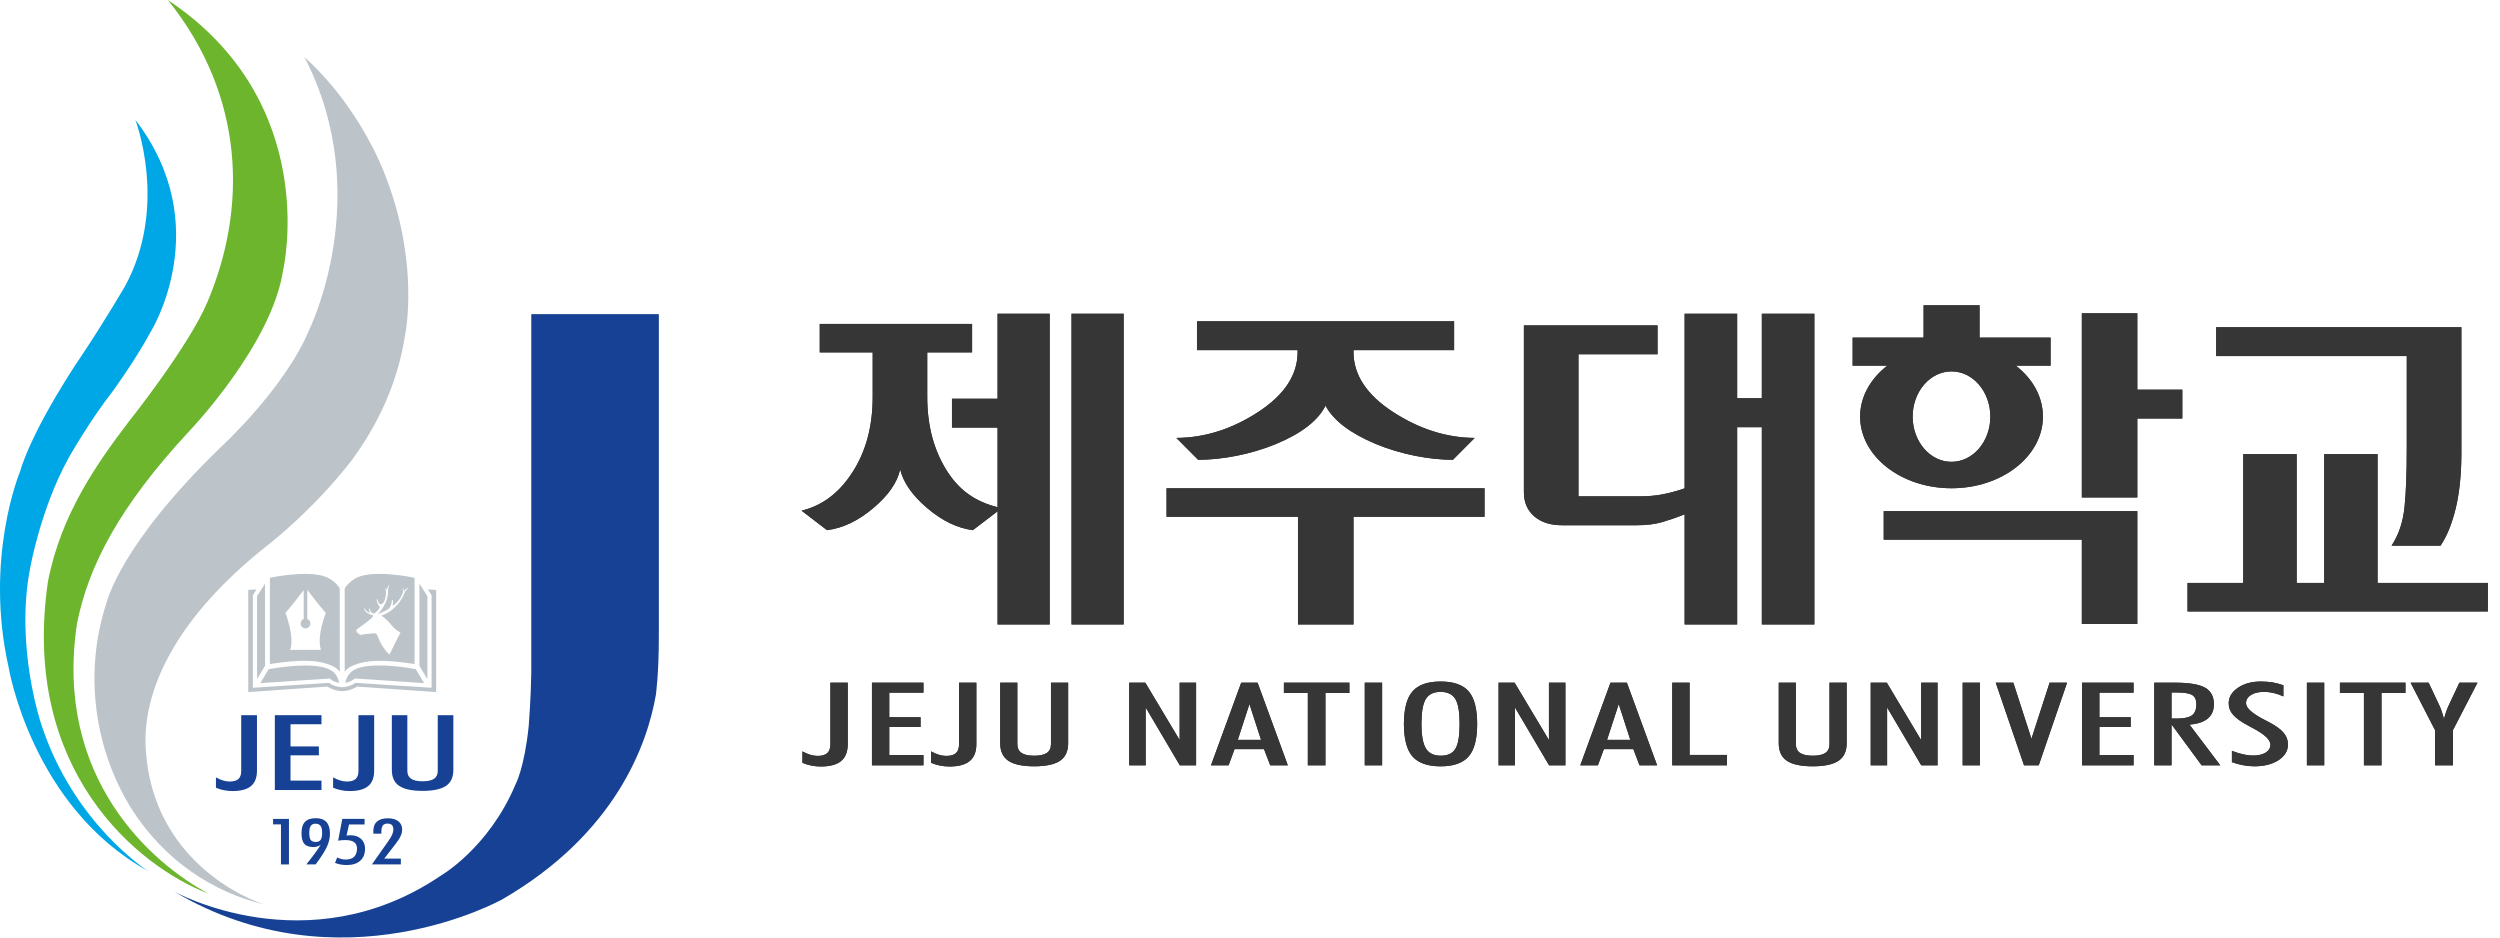<svg width="160" height="60" viewBox="0 0 160 60" fill="none" xmlns="http://www.w3.org/2000/svg">
<path d="M119.047 26.663C119.047 29.193 121.667 31.248 124.896 31.248C128.13 31.248 130.747 29.193 130.747 26.663C130.747 25.389 130.087 24.231 129.009 23.402H131.238V21.607H126.692V19.539H123.109V21.607H118.568V23.402H120.787C119.718 24.231 119.047 25.389 119.047 26.663ZM124.895 23.77C126.27 23.77 127.381 25.066 127.381 26.663C127.381 28.261 126.27 29.557 124.895 29.557C123.524 29.557 122.41 28.261 122.41 26.663C122.41 25.066 123.524 23.77 124.895 23.77ZM119.724 48.982H120.775V45.277L122.962 48.982H124.004V43.691H122.952V47.364L120.756 43.691H119.724V48.982ZM102.649 47.944H104.534L104.929 48.982H106.056L104.121 43.691H103.071L101.137 48.982H102.265L102.649 47.944ZM103.599 45.059L104.339 47.352H102.851L103.599 45.059ZM98.184 33.04C98.623 33.422 99.22 33.616 99.972 33.616H104.737C105.385 33.616 105.934 33.547 106.393 33.411C106.844 33.276 107.248 33.142 107.815 32.917V39.967H111.178V27.34H112.757V39.967H116.12V20.081H112.757V25.483H111.178V20.081H107.815V31.253C107.533 31.366 106.879 31.546 106.442 31.63C106.005 31.722 105.48 31.767 104.869 31.767H101.022V22.673H106.083V20.827H97.529V31.505C97.528 32.141 97.745 32.654 98.184 33.04ZM136.789 26.788H139.669V24.939H136.789V20.048H133.237V31.837H136.789V26.788ZM64.012 43.691V47.565C64.012 48.08 64.188 48.454 64.536 48.691C64.885 48.924 65.432 49.044 66.186 49.044C66.94 49.044 67.492 48.924 67.841 48.691C68.191 48.454 68.362 48.079 68.362 47.565V43.691H67.262V47.623C67.262 47.878 67.175 48.066 67.001 48.186C66.826 48.306 66.554 48.366 66.191 48.366C65.823 48.366 65.552 48.306 65.378 48.186C65.2 48.066 65.11 47.877 65.11 47.623V43.691H64.012ZM113.839 43.691V47.565C113.839 48.08 114.012 48.454 114.36 48.691C114.709 48.924 115.261 49.044 116.011 49.044C116.767 49.044 117.317 48.924 117.665 48.691C118.013 48.454 118.188 48.079 118.188 47.565V43.691H117.088V47.623C117.088 47.878 117 48.066 116.826 48.186C116.652 48.306 116.383 48.366 116.017 48.366C115.65 48.366 115.379 48.306 115.203 48.186C115.025 48.066 114.936 47.877 114.936 47.623V43.691H113.839ZM157.401 43.691L156.707 45.17C156.645 45.304 156.59 45.438 156.545 45.574C156.496 45.714 156.457 45.856 156.414 46.012C156.372 45.837 156.322 45.676 156.27 45.53C156.225 45.383 156.172 45.262 156.127 45.166L155.433 43.691H154.278L155.842 46.729V48.982H156.989V46.729L158.56 43.691H157.401ZM107.023 43.691V48.982H110.525V48.317H108.135V43.691H107.023ZM159.222 37.308H152.165V29.063H148.748V37.308H146.988V29.063H143.567V37.308H140.001V39.134H159.222V37.308ZM154.032 28.775C154.032 30.264 153.987 31.491 153.89 32.449C153.792 33.409 153.516 34.233 153.061 34.922H156.195C156.612 34.301 156.936 33.491 157.175 32.499C157.407 31.506 157.529 30.343 157.529 29.013V20.939H141.834V22.788H154.032V28.775ZM139.202 43.691H137.871V48.982H138.979V46.398H139.005L140.906 48.982H142.099L140.128 46.375C140.648 46.334 141.037 46.203 141.299 45.986C141.559 45.766 141.69 45.46 141.69 45.07C141.69 44.573 141.497 44.221 141.121 44.008C140.736 43.796 140.098 43.691 139.202 43.691ZM140.281 45.784C140.094 45.919 139.772 45.987 139.318 45.987H138.979V44.318H139.285C139.779 44.318 140.117 44.372 140.296 44.48C140.476 44.589 140.566 44.785 140.566 45.069C140.566 45.411 140.469 45.65 140.281 45.784ZM152.417 48.982V44.354H153.951V43.691H149.755V44.354H151.291V48.982H152.417ZM145.006 48.165C144.806 48.292 144.535 48.354 144.195 48.354C144 48.354 143.79 48.33 143.567 48.279C143.346 48.229 143.104 48.155 142.842 48.053V48.779C143.092 48.868 143.335 48.934 143.574 48.977C143.811 49.019 144.05 49.044 144.273 49.044C144.908 49.044 145.422 48.913 145.827 48.651C146.227 48.387 146.429 48.053 146.429 47.65C146.429 47.359 146.33 47.103 146.135 46.878C145.942 46.653 145.609 46.418 145.136 46.175C145.096 46.157 145.037 46.127 144.961 46.087C144.149 45.672 143.746 45.313 143.746 45.006C143.746 44.786 143.853 44.611 144.06 44.48C144.27 44.346 144.555 44.28 144.901 44.28C145.101 44.28 145.305 44.304 145.51 44.353C145.717 44.401 145.927 44.472 146.138 44.57V43.855C145.903 43.774 145.673 43.713 145.436 43.672C145.195 43.636 144.949 43.617 144.695 43.617C144.113 43.617 143.62 43.748 143.229 44.018C142.834 44.283 142.636 44.614 142.636 45.014C142.636 45.291 142.73 45.538 142.929 45.758C143.125 45.981 143.468 46.222 143.959 46.479C144.001 46.505 144.07 46.538 144.16 46.587C144.925 46.988 145.307 47.344 145.307 47.658C145.306 47.867 145.208 48.039 145.006 48.165ZM147.641 43.691V48.982H148.751V43.691H147.641ZM84.828 48.982V44.354H86.362V43.691H82.169V44.354H83.701V48.982H84.828ZM136.55 44.33V43.692H133.251V48.983H136.55V48.318H134.362V46.529H136.366V45.901H134.362V44.33H136.55ZM126.718 43.691H125.61V48.982H126.718V43.691ZM128.853 43.691H127.726L129.538 48.982H130.478L132.293 43.691H131.175L130.013 47.282L128.853 43.691ZM136.789 32.713H120.557V34.538H133.237V39.93H136.789V32.713ZM54.57 30.206C53.722 31.535 52.633 32.363 51.298 32.681L52.928 33.93C53.947 33.804 54.938 33.326 55.899 32.51C56.864 31.695 57.432 30.869 57.611 30.037C57.806 30.869 58.376 31.695 59.332 32.51C60.286 33.326 61.267 33.803 62.263 33.93L63.844 32.724V39.966H67.181V20.081H63.844V25.517H60.926V27.366H63.844V32.465C62.56 32.13 61.493 31.514 60.633 30.184C59.777 28.854 59.344 27.261 59.344 25.402V22.553H62.214V20.73H52.463V22.553H55.851V25.402C55.851 27.277 55.424 28.876 54.57 30.206ZM72.268 43.691V48.982H73.324V45.277L75.509 48.982H76.55V43.691H75.497V47.364L73.3 43.691H72.268ZM52.535 49.056C53.119 49.056 53.553 48.937 53.836 48.703C54.116 48.468 54.257 48.105 54.257 47.615V43.69H53.145V47.634C53.145 47.889 53.078 48.079 52.947 48.199C52.815 48.318 52.61 48.379 52.331 48.379C52.177 48.379 52.02 48.353 51.861 48.307C51.705 48.259 51.534 48.189 51.355 48.088V48.82C51.542 48.9 51.734 48.959 51.928 48.997C52.125 49.037 52.328 49.056 52.535 49.056ZM71.914 20.081H68.577V39.966H71.914V20.081ZM59.102 44.33V43.692H55.805V48.983H59.102V48.318H56.913V46.529H58.917V45.901H56.913V44.33H59.102ZM80.534 26.362C78.86 27.458 77.113 28.014 75.288 28.027L76.68 29.427C78.189 29.427 80.046 29.087 81.667 28.415C83.287 27.742 84.344 26.927 84.834 25.966C85.343 26.913 86.409 27.723 88.028 28.404C89.647 29.084 91.499 29.427 92.987 29.427L94.38 28.027C92.572 28.014 90.831 27.458 89.146 26.362C87.466 25.267 86.625 23.986 86.625 22.532V22.41H93.063V20.561H76.607V22.41H83.047V22.532C83.047 23.987 82.208 25.267 80.534 26.362ZM93.991 48.415C94.358 47.998 94.539 47.303 94.539 46.335C94.539 45.361 94.358 44.664 93.991 44.243C93.625 43.826 93.03 43.617 92.2 43.617C91.366 43.617 90.768 43.826 90.401 44.248C90.035 44.67 89.85 45.368 89.85 46.335C89.85 47.303 90.035 47.998 90.401 48.415C90.768 48.833 91.366 49.045 92.2 49.045C93.03 49.045 93.625 48.834 93.991 48.415ZM91.258 47.904C91.071 47.597 90.973 47.068 90.973 46.32C90.973 45.564 91.067 45.035 91.253 44.733C91.44 44.431 91.753 44.28 92.2 44.28C92.639 44.28 92.952 44.431 93.139 44.73C93.321 45.029 93.415 45.558 93.415 46.319C93.415 47.1 93.325 47.633 93.143 47.926C92.961 48.22 92.653 48.365 92.21 48.365C91.767 48.365 91.448 48.212 91.258 47.904ZM99.142 48.982H100.187V43.691H99.132V47.364L96.935 43.691H95.908V48.982H96.957V45.277L99.142 48.982ZM77.502 48.982H78.63L79.012 47.944H80.896L81.294 48.982H82.422L80.486 43.691H79.438L77.502 48.982ZM80.707 47.352H79.218L79.964 45.059L80.707 47.352ZM87.344 43.691V48.982H88.456V43.691H87.344ZM83.071 39.966H86.625V33.074H95.011V31.249H74.659V33.074H83.071V39.966ZM62.065 48.703C62.349 48.468 62.488 48.105 62.488 47.615V43.69H61.379V47.634C61.379 47.889 61.311 48.079 61.18 48.199C61.05 48.318 60.843 48.379 60.564 48.379C60.411 48.379 60.253 48.353 60.094 48.307C59.936 48.259 59.766 48.189 59.587 48.088V48.82C59.777 48.9 59.968 48.959 60.162 48.997C60.355 49.037 60.559 49.056 60.768 49.056C61.355 49.056 61.786 48.937 62.065 48.703Z" fill="#363636"/>
<path d="M119.047 26.663C119.047 29.193 121.667 31.248 124.896 31.248C128.13 31.248 130.747 29.193 130.747 26.663C130.747 25.389 130.087 24.231 129.009 23.402H131.238V21.607H126.692V19.539H123.109V21.607H118.568V23.402H120.787C119.718 24.231 119.047 25.389 119.047 26.663ZM124.895 23.77C126.27 23.77 127.381 25.066 127.381 26.663C127.381 28.261 126.27 29.557 124.895 29.557C123.524 29.557 122.41 28.261 122.41 26.663C122.41 25.066 123.524 23.77 124.895 23.77ZM119.724 48.982H120.775V45.277L122.962 48.982H124.004V43.691H122.952V47.364L120.756 43.691H119.724V48.982ZM102.649 47.944H104.534L104.929 48.982H106.056L104.121 43.691H103.071L101.137 48.982H102.265L102.649 47.944ZM103.599 45.059L104.339 47.352H102.851L103.599 45.059ZM98.184 33.04C98.623 33.422 99.22 33.616 99.972 33.616H104.737C105.385 33.616 105.934 33.547 106.393 33.411C106.844 33.276 107.248 33.142 107.815 32.917V39.967H111.178V27.34H112.757V39.967H116.12V20.081H112.757V25.483H111.178V20.081H107.815V31.253C107.533 31.366 106.879 31.546 106.442 31.63C106.005 31.722 105.48 31.767 104.869 31.767H101.022V22.673H106.083V20.827H97.529V31.505C97.528 32.141 97.745 32.654 98.184 33.04ZM136.789 26.788H139.669V24.939H136.789V20.048H133.237V31.837H136.789V26.788ZM64.012 43.691V47.565C64.012 48.08 64.188 48.454 64.536 48.691C64.885 48.924 65.432 49.044 66.186 49.044C66.94 49.044 67.492 48.924 67.841 48.691C68.191 48.454 68.362 48.079 68.362 47.565V43.691H67.262V47.623C67.262 47.878 67.175 48.066 67.001 48.186C66.826 48.306 66.554 48.366 66.191 48.366C65.823 48.366 65.552 48.306 65.378 48.186C65.2 48.066 65.11 47.877 65.11 47.623V43.691H64.012ZM113.839 43.691V47.565C113.839 48.08 114.012 48.454 114.36 48.691C114.709 48.924 115.261 49.044 116.011 49.044C116.767 49.044 117.317 48.924 117.665 48.691C118.013 48.454 118.188 48.079 118.188 47.565V43.691H117.088V47.623C117.088 47.878 117 48.066 116.826 48.186C116.652 48.306 116.383 48.366 116.017 48.366C115.65 48.366 115.379 48.306 115.203 48.186C115.025 48.066 114.936 47.877 114.936 47.623V43.691H113.839ZM157.401 43.691L156.707 45.17C156.645 45.304 156.59 45.438 156.545 45.574C156.496 45.714 156.457 45.856 156.414 46.012C156.372 45.837 156.322 45.676 156.27 45.53C156.225 45.383 156.172 45.262 156.127 45.166L155.433 43.691H154.278L155.842 46.729V48.982H156.989V46.729L158.56 43.691H157.401ZM107.023 43.691V48.982H110.525V48.317H108.135V43.691H107.023ZM159.222 37.308H152.165V29.063H148.748V37.308H146.988V29.063H143.567V37.308H140.001V39.134H159.222V37.308ZM154.032 28.775C154.032 30.264 153.987 31.491 153.89 32.449C153.792 33.409 153.516 34.233 153.061 34.922H156.195C156.612 34.301 156.936 33.491 157.175 32.499C157.407 31.506 157.529 30.343 157.529 29.013V20.939H141.834V22.788H154.032V28.775ZM139.202 43.691H137.871V48.982H138.979V46.398H139.005L140.906 48.982H142.099L140.128 46.375C140.648 46.334 141.037 46.203 141.299 45.986C141.559 45.766 141.69 45.46 141.69 45.07C141.69 44.573 141.497 44.221 141.121 44.008C140.736 43.796 140.098 43.691 139.202 43.691ZM140.281 45.784C140.094 45.919 139.772 45.987 139.318 45.987H138.979V44.318H139.285C139.779 44.318 140.117 44.372 140.296 44.48C140.476 44.589 140.566 44.785 140.566 45.069C140.566 45.411 140.469 45.65 140.281 45.784ZM152.417 48.982V44.354H153.951V43.691H149.755V44.354H151.291V48.982H152.417ZM145.006 48.165C144.806 48.292 144.535 48.354 144.195 48.354C144 48.354 143.79 48.33 143.567 48.279C143.346 48.229 143.104 48.155 142.842 48.053V48.779C143.092 48.868 143.335 48.934 143.574 48.977C143.811 49.019 144.05 49.044 144.273 49.044C144.908 49.044 145.422 48.913 145.827 48.651C146.227 48.387 146.429 48.053 146.429 47.65C146.429 47.359 146.33 47.103 146.135 46.878C145.942 46.653 145.609 46.418 145.136 46.175C145.096 46.157 145.037 46.127 144.961 46.087C144.149 45.672 143.746 45.313 143.746 45.006C143.746 44.786 143.853 44.611 144.06 44.48C144.27 44.346 144.555 44.28 144.901 44.28C145.101 44.28 145.305 44.304 145.51 44.353C145.717 44.401 145.927 44.472 146.138 44.57V43.855C145.903 43.774 145.673 43.713 145.436 43.672C145.195 43.636 144.949 43.617 144.695 43.617C144.113 43.617 143.62 43.748 143.229 44.018C142.834 44.283 142.636 44.614 142.636 45.014C142.636 45.291 142.73 45.538 142.929 45.758C143.125 45.981 143.468 46.222 143.959 46.479C144.001 46.505 144.07 46.538 144.16 46.587C144.925 46.988 145.307 47.344 145.307 47.658C145.306 47.867 145.208 48.039 145.006 48.165ZM147.641 43.691V48.982H148.751V43.691H147.641ZM84.828 48.982V44.354H86.362V43.691H82.169V44.354H83.701V48.982H84.828ZM136.55 44.33V43.692H133.251V48.983H136.55V48.318H134.362V46.529H136.366V45.901H134.362V44.33H136.55ZM126.718 43.691H125.61V48.982H126.718V43.691ZM128.853 43.691H127.726L129.538 48.982H130.478L132.293 43.691H131.175L130.013 47.282L128.853 43.691ZM136.789 32.713H120.557V34.538H133.237V39.93H136.789V32.713ZM54.57 30.206C53.722 31.535 52.633 32.363 51.298 32.681L52.928 33.93C53.947 33.804 54.938 33.326 55.899 32.51C56.864 31.695 57.432 30.869 57.611 30.037C57.806 30.869 58.376 31.695 59.332 32.51C60.286 33.326 61.267 33.803 62.263 33.93L63.844 32.724V39.966H67.181V20.081H63.844V25.517H60.926V27.366H63.844V32.465C62.56 32.13 61.493 31.514 60.633 30.184C59.777 28.854 59.344 27.261 59.344 25.402V22.553H62.214V20.73H52.463V22.553H55.851V25.402C55.851 27.277 55.424 28.876 54.57 30.206ZM72.268 43.691V48.982H73.324V45.277L75.509 48.982H76.55V43.691H75.497V47.364L73.3 43.691H72.268ZM52.535 49.056C53.119 49.056 53.553 48.937 53.836 48.703C54.116 48.468 54.257 48.105 54.257 47.615V43.69H53.145V47.634C53.145 47.889 53.078 48.079 52.947 48.199C52.815 48.318 52.61 48.379 52.331 48.379C52.177 48.379 52.02 48.353 51.861 48.307C51.705 48.259 51.534 48.189 51.355 48.088V48.82C51.542 48.9 51.734 48.959 51.928 48.997C52.125 49.037 52.328 49.056 52.535 49.056ZM71.914 20.081H68.577V39.966H71.914V20.081ZM59.102 44.33V43.692H55.805V48.983H59.102V48.318H56.913V46.529H58.917V45.901H56.913V44.33H59.102ZM80.534 26.362C78.86 27.458 77.113 28.014 75.288 28.027L76.68 29.427C78.189 29.427 80.046 29.087 81.667 28.415C83.287 27.742 84.344 26.927 84.834 25.966C85.343 26.913 86.409 27.723 88.028 28.404C89.647 29.084 91.499 29.427 92.987 29.427L94.38 28.027C92.572 28.014 90.831 27.458 89.146 26.362C87.466 25.267 86.625 23.986 86.625 22.532V22.41H93.063V20.561H76.607V22.41H83.047V22.532C83.047 23.987 82.208 25.267 80.534 26.362ZM93.991 48.415C94.358 47.998 94.539 47.303 94.539 46.335C94.539 45.361 94.358 44.664 93.991 44.243C93.625 43.826 93.03 43.617 92.2 43.617C91.366 43.617 90.768 43.826 90.401 44.248C90.035 44.67 89.85 45.368 89.85 46.335C89.85 47.303 90.035 47.998 90.401 48.415C90.768 48.833 91.366 49.045 92.2 49.045C93.03 49.045 93.625 48.834 93.991 48.415ZM91.258 47.904C91.071 47.597 90.973 47.068 90.973 46.32C90.973 45.564 91.067 45.035 91.253 44.733C91.44 44.431 91.753 44.28 92.2 44.28C92.639 44.28 92.952 44.431 93.139 44.73C93.321 45.029 93.415 45.558 93.415 46.319C93.415 47.1 93.325 47.633 93.143 47.926C92.961 48.22 92.653 48.365 92.21 48.365C91.767 48.365 91.448 48.212 91.258 47.904ZM99.142 48.982H100.187V43.691H99.132V47.364L96.935 43.691H95.908V48.982H96.957V45.277L99.142 48.982ZM77.502 48.982H78.63L79.012 47.944H80.896L81.294 48.982H82.422L80.486 43.691H79.438L77.502 48.982ZM80.707 47.352H79.218L79.964 45.059L80.707 47.352ZM87.344 43.691V48.982H88.456V43.691H87.344ZM83.071 39.966H86.625V33.074H95.011V31.249H74.659V33.074H83.071V39.966ZM62.065 48.703C62.349 48.468 62.488 48.105 62.488 47.615V43.69H61.379V47.634C61.379 47.889 61.311 48.079 61.18 48.199C61.05 48.318 60.843 48.379 60.564 48.379C60.411 48.379 60.253 48.353 60.094 48.307C59.936 48.259 59.766 48.189 59.587 48.088V48.82C59.777 48.9 59.968 48.959 60.162 48.997C60.355 49.037 60.559 49.056 60.768 49.056C61.355 49.056 61.786 48.937 62.065 48.703Z" fill="#363636"/>
<path d="M13.283 19.312C12.076 22.182 8.244 26.981 8.244 26.981C6.254 29.601 3.898 32.89 3.067 37.234C1.312 49.259 8.781 55.454 13.362 57.2C9.753 55.289 3.418 49.798 4.934 39.875C5.676 36.187 7.648 32.397 12.126 27.579C12.126 27.579 17.407 22.068 18.121 17.281C18.121 17.281 20.633 6.577 10.742 0C15.713 6.188 15.809 13.341 13.283 19.312Z" fill="#6CB52D"/>
<path d="M19.776 21.136C18.212 24.88 14.117 28.632 14.117 28.632C7.651 34.873 6.82 38.575 6.82 38.575C5.334 43.053 6.052 47.953 8.398 51.734C10.554 55.147 13.731 57.122 16.889 57.884C14.487 57.054 9.742 54.229 9.335 48.032C9.061 44.314 11.143 39.606 17.163 34.867C17.163 34.867 20.065 32.635 22.555 29.401C24.158 27.182 25.47 24.571 25.958 21.248C25.958 21.248 26.782 17.033 24.848 11.733C23.901 9.041 21.958 5.867 19.483 3.653C24.065 12.497 19.776 21.136 19.776 21.136Z" fill="#BCC4CA"/>
<path d="M42.166 40.717V20.104H34.002V43.089C33.978 44.685 33.838 46.467 33.838 46.467C33.555 49.189 32.993 50.202 32.993 50.202C31.278 54.292 28.18 56.063 28.18 56.063C19.66 61.813 11.141 57.057 11.141 57.057C21.791 63.376 32.155 57.553 32.155 57.553C39.448 53.325 41.437 47.571 41.975 44.476C41.975 44.476 42.167 43.14 42.166 40.717Z" fill="#164194"/>
<path d="M9.484 55.752C9.484 55.752 4.694 52.732 2.626 46.305C2.626 46.305 0.952 41.358 1.931 36.354C1.931 36.354 2.589 32.575 4.392 29.308C4.392 29.308 5.685 26.998 7.238 25.006C7.238 25.006 8.653 23.068 9.642 21.241C9.642 21.241 13.89 14.457 8.663 7.674C8.663 7.674 10.788 13.174 8.013 18.298C8.013 18.298 6.708 20.536 5.291 22.658C5.291 22.658 2.174 27.17 1.263 30.233C1.263 30.233 -1.025 35.733 0.558 42.734C0.558 42.734 2.033 51.645 9.484 55.752Z" fill="#00A7E7"/>
<path d="M17.981 55.324V52.76H17.477V52.41H18.493V55.324H17.981Z" fill="#164194"/>
<path d="M20.617 53.301C20.617 53.099 20.585 52.951 20.516 52.858C20.448 52.763 20.34 52.717 20.193 52.717C20.054 52.717 19.951 52.763 19.888 52.856C19.826 52.948 19.794 53.099 19.794 53.306C19.794 53.522 19.824 53.672 19.887 53.759C19.949 53.844 20.056 53.886 20.204 53.886C20.348 53.886 20.456 53.841 20.522 53.747C20.586 53.655 20.617 53.506 20.617 53.301ZM20.526 54.065C20.456 54.116 20.383 54.152 20.307 54.175C20.231 54.2 20.149 54.211 20.062 54.211C19.792 54.211 19.596 54.143 19.475 54.005C19.355 53.867 19.296 53.641 19.296 53.322C19.296 52.995 19.371 52.754 19.518 52.597C19.666 52.443 19.897 52.364 20.212 52.364C20.516 52.364 20.742 52.448 20.893 52.611C21.042 52.776 21.117 53.023 21.117 53.356C21.117 53.619 21.056 53.892 20.931 54.173C20.805 54.454 20.563 54.838 20.199 55.323H19.603C19.863 54.998 20.06 54.745 20.189 54.563C20.32 54.383 20.432 54.218 20.526 54.065Z" fill="#164194"/>
<path d="M21.581 54.877C21.67 54.923 21.758 54.955 21.845 54.977C21.936 55 22.027 55.011 22.121 55.011C22.363 55.011 22.546 54.95 22.665 54.831C22.787 54.713 22.848 54.536 22.848 54.299C22.848 54.121 22.785 53.986 22.661 53.898C22.537 53.809 22.351 53.764 22.106 53.764C22.007 53.764 21.923 53.766 21.851 53.774C21.777 53.781 21.707 53.791 21.639 53.803L21.908 52.409H23.333V52.766H22.338L22.179 53.477C22.233 53.47 22.28 53.465 22.324 53.461C22.368 53.458 22.407 53.457 22.439 53.457C22.718 53.457 22.941 53.536 23.11 53.691C23.28 53.847 23.364 54.055 23.364 54.313C23.364 54.644 23.262 54.901 23.055 55.086C22.849 55.27 22.562 55.363 22.193 55.363C22.059 55.363 21.931 55.352 21.807 55.329C21.681 55.306 21.56 55.272 21.441 55.225L21.581 54.877Z" fill="#164194"/>
<path d="M23.802 55.324L24.889 53.778C24.983 53.641 25.056 53.515 25.105 53.401C25.153 53.287 25.175 53.183 25.175 53.091C25.175 52.962 25.145 52.867 25.085 52.803C25.024 52.741 24.928 52.71 24.8 52.71C24.66 52.71 24.558 52.752 24.498 52.833C24.438 52.916 24.407 53.055 24.407 53.254V53.355H23.897C23.892 53.336 23.891 53.318 23.891 53.299V53.208C23.891 52.93 23.968 52.721 24.126 52.581C24.284 52.44 24.518 52.371 24.829 52.371C25.111 52.371 25.333 52.435 25.496 52.562C25.656 52.69 25.738 52.867 25.738 53.091C25.738 53.223 25.707 53.359 25.644 53.499C25.581 53.641 25.474 53.807 25.326 54L24.59 54.952H25.654V55.322H23.802V55.324Z" fill="#164194"/>
<path d="M25.078 45.772V49.279C25.078 49.744 25.235 50.084 25.552 50.298C25.866 50.508 26.361 50.617 27.046 50.617C27.725 50.617 28.225 50.508 28.542 50.298C28.858 50.083 29.014 49.744 29.014 49.279V45.772H28.016V49.332C28.016 49.561 27.94 49.731 27.78 49.84C27.622 49.948 27.376 50.002 27.047 50.002C26.714 50.002 26.47 49.948 26.312 49.84C26.149 49.732 26.07 49.562 26.07 49.332V45.772H25.078Z" fill="#164194"/>
<path d="M14.887 50.627C15.417 50.627 15.81 50.521 16.064 50.309C16.319 50.096 16.446 49.768 16.446 49.324V45.772H15.438V49.342C15.438 49.575 15.378 49.744 15.261 49.854C15.143 49.961 14.958 50.018 14.703 50.018C14.563 50.018 14.419 49.993 14.278 49.952C14.136 49.91 13.982 49.843 13.82 49.753V50.416C13.989 50.489 14.162 50.542 14.34 50.576C14.518 50.61 14.701 50.627 14.887 50.627Z" fill="#164194"/>
<path d="M20.575 46.352V45.772H17.589V50.562H20.575V49.959H18.593V48.341H20.407V47.772H18.593V46.352H20.575Z" fill="#164194"/>
<path d="M23.564 50.308C23.821 50.095 23.946 49.767 23.946 49.323V45.771H22.942V49.341C22.942 49.574 22.881 49.743 22.762 49.853C22.645 49.961 22.459 50.017 22.204 50.017C22.065 50.017 21.923 49.992 21.778 49.951C21.635 49.909 21.48 49.842 21.319 49.752V50.415C21.493 50.488 21.667 50.541 21.841 50.575C22.015 50.611 22.2 50.627 22.39 50.627C22.92 50.627 23.311 50.521 23.564 50.308Z" fill="#164194"/>
<path d="M21.981 44.231C22.508 44.187 22.851 43.941 22.851 43.941L27.916 44.293V37.755L27.387 37.724L27.622 38.094V44.017L22.751 43.703C22.528 43.857 22.244 43.968 21.902 43.983C21.561 43.968 21.277 43.857 21.053 43.703L16.184 44.017V38.094L16.416 37.724L15.888 37.755V44.293L20.953 43.941C20.953 43.941 21.294 44.187 21.821 44.231C21.823 44.231 21.934 44.237 21.981 44.231Z" fill="#BCC4CA"/>
<path d="M16.963 37.352C16.851 37.529 16.463 38.141 16.451 38.157C16.451 38.18 16.451 43.192 16.451 43.468C16.564 43.279 16.953 42.631 16.963 42.614C16.963 42.593 16.963 37.616 16.963 37.352Z" fill="#BCC4CA"/>
<path d="M21.111 43.424L21.125 43.438C21.242 43.562 21.442 43.649 21.702 43.707C21.636 43.325 21.448 43.04 21.134 42.869C20.798 42.685 20.258 42.592 19.531 42.592C19.195 42.592 18.837 42.612 18.43 42.652C18.036 42.692 17.62 42.751 17.196 42.827C17.178 42.856 16.728 43.607 16.659 43.721C16.81 43.71 21.111 43.424 21.111 43.424Z" fill="#BCC4CA"/>
<path d="M27.354 38.158C27.344 38.142 26.955 37.53 26.843 37.353C26.843 37.616 26.843 42.594 26.843 42.615C26.853 42.632 27.241 43.279 27.354 43.469C27.354 43.192 27.354 38.18 27.354 38.158Z" fill="#BCC4CA"/>
<path d="M22.671 42.868C22.357 43.039 22.169 43.324 22.102 43.706C22.363 43.648 22.564 43.56 22.679 43.437L22.693 43.423C22.693 43.423 26.997 43.709 27.145 43.718C27.077 43.604 26.627 42.853 26.609 42.824C26.185 42.748 25.769 42.689 25.373 42.649C24.967 42.609 24.607 42.589 24.273 42.589C23.547 42.591 23.007 42.684 22.671 42.868Z" fill="#BCC4CA"/>
<path d="M25.368 36.792C24.981 36.749 24.599 36.727 24.232 36.727L23.725 36.749L23.339 36.807C23.053 36.867 22.816 36.959 22.634 37.081L22.578 37.122L22.555 37.14C22.351 37.282 22.186 37.457 22.061 37.661V42.993C22.134 42.895 22.223 42.806 22.33 42.731C22.66 42.527 23.089 42.392 23.611 42.33C23.611 42.33 23.622 42.329 23.633 42.327L23.658 42.325C23.942 42.295 24.261 42.285 24.604 42.292L25.306 42.341C25.66 42.375 26.074 42.429 26.533 42.497V36.98C26.134 36.897 25.741 36.833 25.368 36.792ZM25.879 37.973C25.879 37.973 25.523 39.008 24.394 39.409C24.394 39.409 24.587 39.456 25.04 39.991C25.04 39.991 25.258 40.289 25.63 40.48C25.63 40.48 24.991 41.739 24.928 41.888C24.928 41.888 24.466 41.539 24.142 40.644C24.142 40.644 24.095 40.527 23.921 40.527C23.921 40.527 23.414 40.584 23.207 40.602C23.207 40.602 23.097 40.674 23.001 40.6L22.926 40.52C22.926 40.52 22.908 40.524 22.877 40.498C22.877 40.498 22.808 40.448 22.808 40.376C22.808 40.376 22.8 40.31 22.85 40.268C22.85 40.268 23.701 39.685 23.852 39.474C23.852 39.474 23.843 39.504 23.89 39.386C23.89 39.386 23.64 39.32 23.485 39.217C23.485 39.217 23.306 39.096 23.311 38.938L23.353 38.934C23.353 38.934 23.353 39.125 23.721 39.237C23.721 39.237 23.631 39.114 23.601 38.969C23.601 38.969 23.629 38.957 23.652 38.957C23.652 38.957 23.755 39.268 23.932 39.275C23.932 39.275 24.278 39.061 24.305 38.821C24.305 38.821 24.162 38.733 24.103 38.37L24.15 38.344C24.15 38.344 24.208 38.686 24.378 38.676C24.378 38.676 24.532 38.672 24.628 38.388C24.628 38.388 24.707 38.183 24.703 37.911C24.703 37.911 24.697 37.815 24.668 37.68L24.703 37.623C24.703 37.623 24.737 37.715 24.749 37.798C24.749 37.798 24.759 37.626 24.886 37.447L24.917 37.465C24.917 37.465 24.838 37.553 24.834 37.85C24.834 37.85 24.847 38.126 24.721 38.467C24.721 38.467 24.479 39.057 24.146 39.325C24.146 39.325 24.692 39.1 24.849 38.981C24.849 38.981 25.058 38.852 25.083 38.404H25.138C25.138 38.404 25.169 38.494 25.131 38.768C25.131 38.768 25.501 38.597 25.773 37.986C25.773 37.986 25.828 37.826 25.758 37.667L25.781 37.638C25.781 37.638 25.866 37.785 25.858 37.858C25.858 37.858 25.936 37.678 26.098 37.64L26.111 37.673C26.111 37.673 25.94 37.777 25.879 37.973Z" fill="#BCC4CA"/>
<path d="M21.25 37.14L21.229 37.123L21.172 37.082C20.991 36.961 20.754 36.868 20.469 36.808L20.08 36.75L19.576 36.728C19.207 36.728 18.825 36.75 18.44 36.793C18.064 36.834 17.671 36.897 17.273 36.98V42.497C17.732 42.429 18.146 42.375 18.499 42.341L19.203 42.292C19.545 42.285 19.863 42.294 20.145 42.325L20.173 42.327C20.173 42.327 20.184 42.328 20.199 42.33C20.716 42.392 21.146 42.527 21.476 42.733C21.583 42.807 21.672 42.897 21.745 42.993V37.661C21.621 37.458 21.454 37.282 21.25 37.14ZM20.544 41.591H18.572C18.872 40.75 18.267 39.226 18.267 39.226C18.68 38.761 19.204 38.074 19.437 37.766V39.613C19.323 39.658 19.241 39.771 19.241 39.901C19.241 40.074 19.381 40.214 19.552 40.214C19.725 40.214 19.863 40.074 19.863 39.901C19.863 39.771 19.782 39.658 19.667 39.613V37.75C19.891 38.049 20.428 38.752 20.849 39.226C20.849 39.226 20.243 40.749 20.544 41.591Z" fill="#BCC4CA"/>
</svg>
